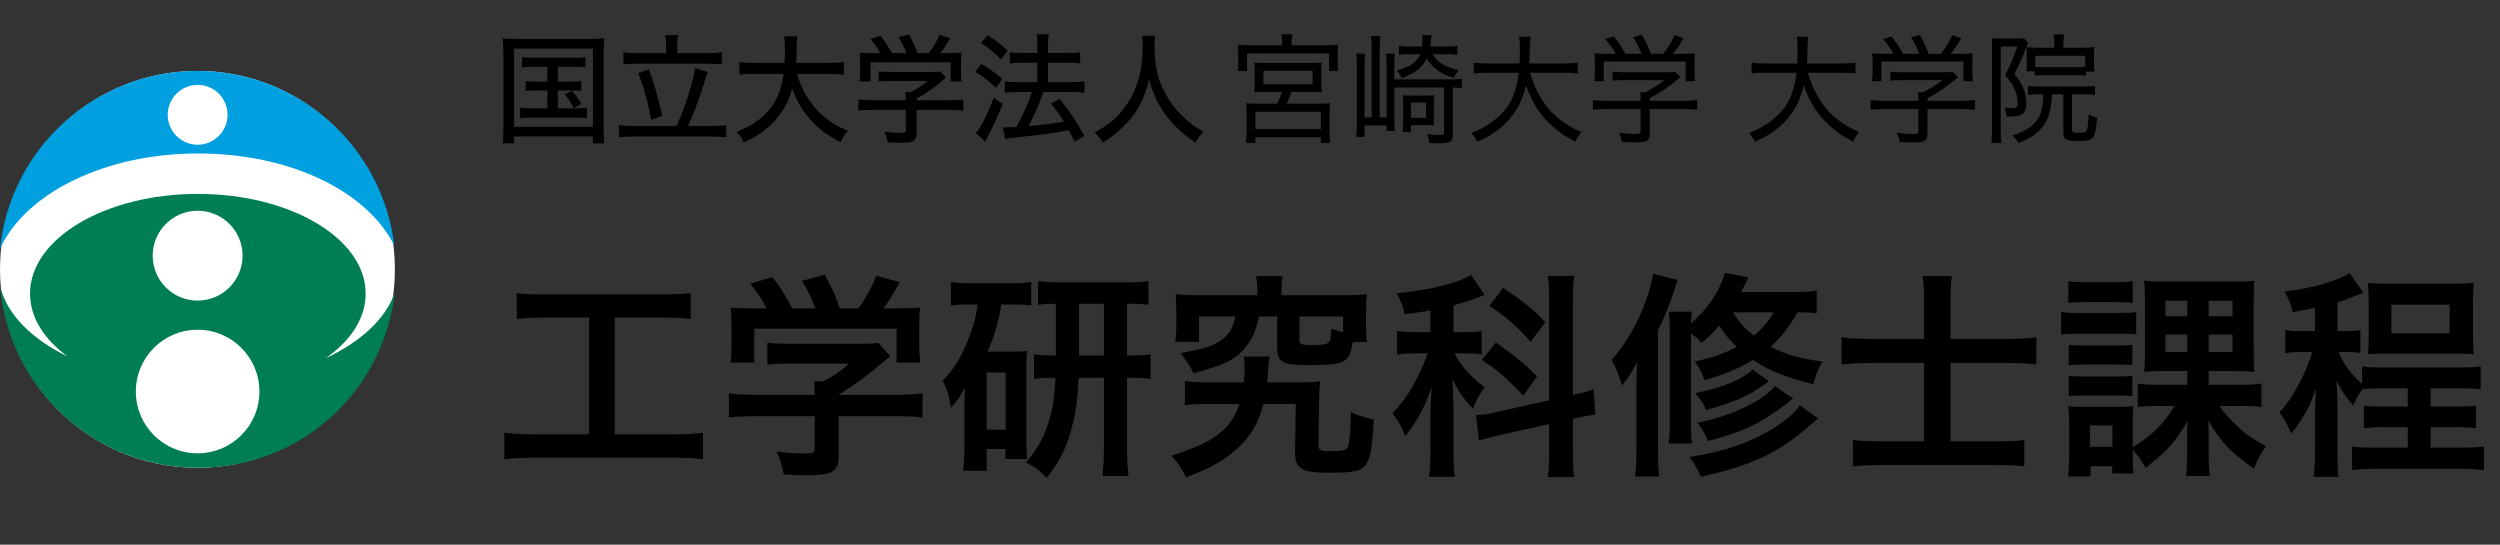 <svg width="280" height="61" viewBox="0 0 280 61" fill="none" xmlns="http://www.w3.org/2000/svg">
<rect x="0" y="0" width="280" height="61" fill="#333333" stroke="none"/>
<g clip-path="url(#clip0_1508_10170)">
<path d="M22.114 52.389C34.327 52.389 44.227 42.44 44.227 30.167C44.227 17.894 34.327 7.944 22.114 7.944C9.901 7.944 0 17.894 0 30.167C0 42.44 9.901 52.389 22.114 52.389Z" fill="white"/>
<path d="M22.104 7.944C10.609 7.944 1.153 16.673 0 27.861C2.806 21.693 11.669 17.189 22.167 17.189C32.665 17.189 41.186 21.521 44.164 27.505C42.852 16.488 33.476 7.944 22.104 7.944ZM22.136 16.21C20.286 16.21 18.785 14.709 18.785 12.858C18.785 11.008 20.286 9.507 22.136 9.507C23.987 9.507 25.488 11.008 25.488 12.858C25.488 14.709 23.987 16.21 22.136 16.21Z" fill="#009FDF"/>
<path d="M36.5 40.107C39.278 38.16 40.954 35.64 40.954 32.887C40.954 26.719 32.539 21.717 22.159 21.717C11.78 21.717 3.365 26.719 3.365 32.887C3.365 35.564 4.95 38.019 7.589 39.943C3.547 37.971 0.763 35.198 0.013 32.061C0.973 43.446 10.518 52.39 22.154 52.39C33.79 52.39 42.961 43.792 44.227 32.725C43.236 35.678 40.433 38.267 36.5 40.109V40.107ZM22.134 23.603C24.915 23.603 27.167 25.857 27.167 28.636C27.167 31.414 24.912 33.668 22.134 33.668C19.356 33.668 17.101 31.414 17.101 28.636C17.101 25.857 19.356 23.603 22.134 23.603ZM22.134 50.772C18.312 50.772 15.213 47.673 15.213 43.85C15.213 40.029 18.312 36.929 22.134 36.929C25.956 36.929 29.055 40.029 29.055 43.85C29.055 47.673 25.956 50.772 22.134 50.772Z" fill="#007E53"/>
</g>
<path d="M61.312 7.48H59.698C59.125 7.48 58.818 7.493 58.472 7.547V6.4C58.858 6.453 59.085 6.467 59.698 6.467H64.298C64.912 6.467 65.218 6.453 65.565 6.4V7.547C65.192 7.493 64.912 7.48 64.312 7.48H62.472V9.147H63.938C64.538 9.147 64.792 9.133 65.112 9.08V10.2C64.765 10.147 64.498 10.133 63.938 10.133H62.472V12.133H64.472C65.045 12.133 65.365 12.12 65.738 12.053V13.24C65.352 13.187 64.992 13.173 64.472 13.173H59.538C58.952 13.173 58.672 13.187 58.258 13.24V12.053C58.632 12.12 58.952 12.133 59.538 12.133H61.312V10.133H60.045C59.498 10.133 59.218 10.147 58.872 10.2V9.08C59.205 9.133 59.445 9.147 60.045 9.147H61.312V7.48ZM63.258 10.587L64.045 10.16C64.485 10.64 64.752 11.013 65.112 11.627L64.272 12.12C63.872 11.387 63.658 11.053 63.258 10.587ZM56.378 14.293V5.92C56.378 5.32 56.352 4.813 56.298 4.293C56.725 4.347 57.138 4.36 57.858 4.36H66.112C66.792 4.36 67.178 4.347 67.685 4.293C67.632 4.773 67.605 5.253 67.605 5.92V14.293C67.605 15.2 67.618 15.653 67.685 16.053H66.405V15.28H57.578V16.053H56.298C56.352 15.68 56.378 15.2 56.378 14.293ZM57.578 5.44V14.2H66.405V5.44H57.578ZM74.605 5.947V4.987C74.605 4.613 74.578 4.32 74.512 3.933H75.938C75.872 4.267 75.845 4.613 75.845 4.973V5.947H79.205C79.912 5.947 80.432 5.92 80.845 5.853V7.213C80.378 7.16 79.872 7.133 79.205 7.133H71.418C70.765 7.133 70.272 7.16 69.818 7.213V5.853C70.218 5.92 70.725 5.947 71.418 5.947H74.605ZM70.978 14.107H75.752C76.605 12.387 77.672 9.093 77.845 7.627L79.285 8.067C79.165 8.307 79.138 8.373 78.898 9.187C78.325 11.04 77.698 12.72 77.058 14.107H79.738C80.378 14.107 80.912 14.08 81.338 14.027V15.387C80.885 15.32 80.418 15.293 79.738 15.293H70.978C70.285 15.293 69.778 15.32 69.325 15.387V14.027C69.778 14.08 70.285 14.107 70.978 14.107ZM71.472 8.187L72.685 7.76C73.285 9.427 73.592 10.52 74.178 12.987L72.938 13.427C72.592 11.507 72.112 9.787 71.472 8.187ZM92.925 8.28H89.285C89.618 9.573 90.245 10.8 91.125 11.88C92.178 13.16 93.285 13.96 94.965 14.653C94.578 15.093 94.445 15.307 94.138 15.933C92.618 15.133 91.618 14.387 90.658 13.28C89.818 12.32 89.205 11.253 88.725 9.92C88.325 11.493 87.552 12.8 86.352 13.96C85.498 14.787 84.565 15.387 83.298 15.947C83.045 15.4 82.912 15.213 82.512 14.773C84.125 14.12 85.218 13.387 86.098 12.347C87.032 11.253 87.512 10.053 87.752 8.28H84.418C83.632 8.28 83.232 8.307 82.818 8.373V6.947C83.205 7.013 83.672 7.04 84.432 7.04H87.872C87.898 6.387 87.912 6.053 87.912 5.533C87.912 4.893 87.885 4.44 87.818 4.067H89.312C89.245 4.533 89.218 4.787 89.218 5.573C89.205 6.2 89.205 6.533 89.178 7.04H92.912C93.645 7.04 94.112 7.013 94.512 6.947V8.373C94.058 8.307 93.632 8.28 92.925 8.28ZM97.845 5.947H98.592C98.245 5.32 98.045 5.027 97.485 4.36L98.618 4.013C99.112 4.627 99.405 5.08 99.885 5.947H101.512C101.312 5.36 101.032 4.8 100.632 4.173L101.805 3.853C102.312 4.787 102.472 5.16 102.752 5.947H104.018C104.592 5.227 104.872 4.76 105.218 3.893L106.418 4.28C106.072 4.893 105.645 5.52 105.312 5.947H106.085C106.938 5.947 107.192 5.933 107.685 5.893C107.645 6.227 107.632 6.507 107.632 7V8.133C107.632 8.48 107.658 8.8 107.698 9.12H106.472V6.973H97.498V9.12H96.272C96.312 8.827 96.338 8.507 96.338 8.133V7C96.338 6.507 96.325 6.227 96.285 5.893C96.858 5.947 97.032 5.947 97.845 5.947ZM102.658 12.307V14.827C102.658 15.787 102.352 15.987 100.898 15.987C100.578 15.987 99.898 15.96 99.432 15.933C99.312 15.333 99.245 15.133 99.058 14.747C99.738 14.84 100.312 14.88 100.752 14.88C101.352 14.88 101.445 14.84 101.445 14.56V12.307H97.672C97.005 12.307 96.525 12.333 96.138 12.387V11.147C96.552 11.2 97.058 11.227 97.658 11.227H101.445V11.08C101.445 10.813 101.432 10.56 101.405 10.32H101.978C102.712 9.96 103.245 9.6 103.898 9.067H99.712C99.205 9.067 98.778 9.093 98.405 9.133V7.987C98.792 8.04 99.205 8.053 99.738 8.053H104.312C104.805 8.053 105.072 8.04 105.312 8L105.952 8.693C105.765 8.867 105.632 8.96 105.592 9C104.565 9.88 103.792 10.413 102.658 11.04V11.227H106.338C106.952 11.227 107.498 11.2 107.885 11.147V12.387C107.498 12.333 106.992 12.307 106.325 12.307H102.658ZM116.178 7.027H114.458C113.952 7.027 113.512 7.053 113.098 7.107V5.853C113.432 5.907 113.885 5.933 114.472 5.933H116.178V5.213C116.178 4.52 116.165 4.173 116.098 3.84H117.458C117.392 4.267 117.378 4.547 117.378 5.213V5.933H119.672C120.218 5.933 120.592 5.907 120.978 5.853V7.107C120.605 7.053 120.258 7.027 119.685 7.027H117.378V9.2H120.138C120.672 9.2 121.072 9.173 121.458 9.12V10.387C121.098 10.333 120.645 10.307 120.138 10.307H116.872C116.205 12.08 115.992 12.573 115.192 14.12C117.418 13.907 118.125 13.813 119.152 13.613C118.672 12.84 118.405 12.467 117.712 11.587L118.698 11.08C119.818 12.493 120.352 13.28 121.458 15.213L120.365 15.867C120.045 15.227 119.938 15.027 119.712 14.587C117.872 14.92 116.992 15.053 114.912 15.267C113.405 15.427 113.005 15.48 112.578 15.56L112.325 14.24C112.525 14.267 112.632 14.267 112.765 14.267C113.018 14.267 113.338 14.253 113.818 14.227C114.578 12.867 115.152 11.627 115.578 10.307H113.925C113.392 10.307 112.952 10.333 112.538 10.387V9.12C112.912 9.173 113.352 9.2 113.938 9.2H116.178V7.027ZM109.872 4.8L110.632 3.96C111.538 4.533 112.058 4.933 112.858 5.68L112.098 6.653C111.392 5.92 110.752 5.387 109.872 4.8ZM109.218 8.053L109.912 7.173C110.832 7.707 111.258 8.013 112.258 8.813L111.552 9.827C110.698 9.04 110.138 8.6 109.218 8.053ZM111.298 10.933L112.298 11.653C111.778 12.987 111.445 13.707 110.645 15.28C110.605 15.36 110.538 15.48 110.365 15.853L109.285 14.907C109.538 14.653 109.738 14.333 110.085 13.68C110.632 12.627 110.872 12.093 111.298 10.933ZM127.925 4.013H129.378C129.338 4.227 129.298 4.867 129.298 5.307C129.298 6.32 129.458 7.627 129.658 8.4C129.992 9.613 130.778 11.107 131.632 12.133C132.098 12.707 132.805 13.387 133.472 13.907C133.832 14.2 134.138 14.387 134.792 14.76C134.365 15.187 134.178 15.44 133.898 15.987C132.298 14.88 131.405 14.027 130.458 12.733C129.645 11.613 129.125 10.467 128.698 8.84C128.445 9.987 128.205 10.653 127.712 11.64C127.205 12.64 126.618 13.413 125.712 14.28C124.978 14.987 124.498 15.347 123.485 15.973C123.205 15.467 123.005 15.2 122.578 14.84C124.058 14.04 124.805 13.453 125.672 12.4C127.272 10.44 127.978 8.2 127.978 5.133C127.978 4.613 127.965 4.36 127.925 4.013Z" fill="black"/>
<path d="M143.601 5.067V4.68C143.601 4.373 143.574 4.147 143.521 3.84H144.734C144.681 4.12 144.654 4.36 144.654 4.667V5.067H148.507C149.121 5.067 149.454 5.053 149.881 5.013C149.841 5.307 149.827 5.547 149.827 5.947V6.987C149.827 7.373 149.841 7.667 149.881 7.947H148.854V5.987H139.667V7.947H138.627C138.667 7.627 138.681 7.413 138.681 6.973V5.947C138.681 5.533 138.667 5.293 138.627 5.013C139.054 5.053 139.401 5.067 140.014 5.067H143.601ZM143.587 10.293H141.894C141.134 10.293 140.841 10.307 140.481 10.347C140.521 10.04 140.534 9.813 140.534 9.253V8C140.534 7.52 140.521 7.28 140.481 7C140.841 7.04 141.174 7.053 141.694 7.053H146.841C147.347 7.053 147.694 7.04 148.027 7C148.001 7.253 147.987 7.48 147.987 8.027V9.253C147.987 9.84 148.001 10.08 148.041 10.347C147.654 10.307 147.281 10.293 146.627 10.293H144.641C144.494 10.733 144.294 11.24 144.107 11.613H147.707C148.321 11.613 148.601 11.6 148.974 11.56C148.921 11.907 148.907 12.293 148.907 12.827V14.707C148.907 15.227 148.934 15.587 148.987 16H147.934V15.373H140.601V16H139.547C139.601 15.573 139.627 15.187 139.627 14.707V12.827C139.627 12.253 139.614 11.92 139.561 11.56C139.921 11.6 140.267 11.613 140.814 11.613H143.041C143.241 11.213 143.414 10.8 143.587 10.293ZM141.507 7.92V9.44H147.014V7.92H141.507ZM140.601 12.52V14.453H147.934V12.52H140.601ZM161.881 6.067H160.454C160.827 6.613 161.001 6.813 161.401 7.08C161.921 7.44 162.481 7.667 163.374 7.84C163.161 8.093 163.054 8.267 162.854 8.747C161.747 8.373 161.241 8.107 160.614 7.547C160.281 7.24 160.027 6.947 159.787 6.56C159.267 7.6 158.574 8.147 157.001 8.76C156.867 8.427 156.734 8.24 156.427 7.893C157.987 7.467 158.667 7 159.054 6.067H157.894C157.374 6.067 157.041 6.08 156.681 6.133V5.133C157.041 5.187 157.414 5.213 157.921 5.213H159.267C159.294 4.947 159.307 4.72 159.307 4.493C159.307 4.24 159.294 4.067 159.267 3.933H160.334C160.321 4.053 160.321 4.053 160.254 4.6C160.227 4.88 160.214 5 160.187 5.213H161.854C162.401 5.213 162.894 5.187 163.227 5.133V6.133C162.774 6.093 162.334 6.067 161.881 6.067ZM153.627 13.147V5.48C153.627 4.893 153.601 4.493 153.547 4.04H154.601C154.534 4.507 154.521 4.88 154.521 5.453V13.147H155.307V7.347C155.307 6.8 155.294 6.44 155.241 6H156.214C156.174 6.373 156.161 6.733 156.161 7.333V8.893H162.414C163.067 8.893 163.387 8.88 163.734 8.813V9.867C163.387 9.827 163.214 9.813 162.721 9.8V15C162.721 15.867 162.441 16.04 161.094 16.04C160.867 16.04 160.441 16.027 160.067 16.013C160.027 15.627 159.961 15.347 159.841 15.013C160.321 15.08 160.774 15.12 161.201 15.12C161.654 15.12 161.734 15.067 161.734 14.787V9.8H156.161V13.213C156.161 13.76 156.187 14.373 156.214 14.667H155.307V14.053H152.827V15.32H151.894C151.947 14.973 151.974 14.413 151.974 13.853V7.36C151.974 6.84 151.961 6.493 151.907 6H152.881C152.841 6.413 152.827 6.773 152.827 7.347V13.147H153.627ZM160.587 11.733V13.013C160.587 13.507 160.601 13.813 160.627 14.053C160.347 14.027 160.027 14.013 159.627 14.013H158.027V14.8H157.094C157.121 14.533 157.147 14.12 157.147 13.72V11.733C157.147 11.267 157.134 11.107 157.107 10.667C157.374 10.693 157.627 10.707 158.147 10.707H159.574C160.094 10.707 160.361 10.693 160.627 10.667C160.601 10.92 160.587 11.24 160.587 11.733ZM158.027 11.493V13.2H159.721V11.493H158.027ZM175.187 8.147H171.387C171.787 9.64 172.454 10.96 173.401 12.133C173.947 12.813 174.787 13.52 175.721 14.08C176.174 14.36 176.494 14.52 177.134 14.787C176.814 15.16 176.694 15.347 176.427 15.867C175.414 15.307 175.054 15.093 174.521 14.68C172.814 13.373 171.627 11.693 170.907 9.547C170.521 11.347 169.694 12.827 168.427 14C167.587 14.76 166.721 15.32 165.454 15.88C165.241 15.427 165.121 15.267 164.787 14.907C165.721 14.52 166.187 14.28 166.814 13.853C168.867 12.453 169.761 10.907 170.107 8.147H166.601C165.854 8.147 165.467 8.173 165.067 8.24V7.013C165.441 7.08 165.894 7.107 166.614 7.107H170.201C170.214 6.667 170.227 6.307 170.227 5.8C170.227 4.92 170.201 4.533 170.134 4.107H171.427C171.361 4.56 171.334 4.84 171.334 5.547C171.321 6.2 171.307 6.627 171.281 7.107H175.174C175.867 7.107 176.321 7.08 176.707 7.013V8.24C176.267 8.173 175.867 8.147 175.187 8.147ZM180.121 6.027H180.961C180.614 5.4 180.374 5.053 179.787 4.373L180.734 4.08C181.294 4.76 181.574 5.187 182.054 6.027H183.841C183.627 5.413 183.347 4.827 182.921 4.173L183.907 3.907C184.401 4.813 184.614 5.253 184.894 6.027H186.254C186.854 5.32 187.174 4.787 187.547 3.933L188.561 4.293C188.094 5.067 187.761 5.547 187.361 6.027H188.267C189.081 6.027 189.347 6.013 189.841 5.973C189.801 6.293 189.787 6.573 189.787 7.067V8.133C189.787 8.467 189.814 8.773 189.854 9.093H188.801V6.893H179.614V9.093H178.561C178.601 8.787 178.627 8.48 178.627 8.133V7.067C178.627 6.573 178.614 6.293 178.574 5.973C179.121 6.013 179.361 6.027 180.121 6.027ZM184.774 12.213V14.88C184.774 15.773 184.507 15.947 183.134 15.947C182.787 15.947 182.121 15.92 181.654 15.88C181.561 15.4 181.494 15.213 181.334 14.867C182.054 14.96 182.561 15 183.067 15C183.667 15 183.747 14.96 183.747 14.693V12.213H179.854C179.241 12.213 178.801 12.24 178.401 12.293V11.213C178.814 11.267 179.267 11.293 179.854 11.293H183.747V11.107C183.747 10.84 183.734 10.6 183.707 10.333H184.267C185.094 9.933 185.641 9.587 186.441 8.973H181.894C181.427 8.973 180.974 9 180.614 9.04V8.027C180.974 8.067 181.427 8.093 181.921 8.093H186.614C187.107 8.093 187.374 8.08 187.614 8.04L188.187 8.653C188.001 8.8 188.001 8.8 187.721 9.04C186.787 9.813 185.974 10.36 184.774 10.987V11.293H188.601C189.227 11.293 189.667 11.267 190.081 11.213V12.293C189.721 12.24 189.227 12.213 188.601 12.213H184.774ZM206.294 8.147H202.494C202.894 9.64 203.561 10.96 204.507 12.133C205.054 12.813 205.894 13.52 206.827 14.08C207.281 14.36 207.601 14.52 208.241 14.787C207.921 15.16 207.801 15.347 207.534 15.867C206.521 15.307 206.161 15.093 205.627 14.68C203.921 13.373 202.734 11.693 202.014 9.547C201.627 11.347 200.801 12.827 199.534 14C198.694 14.76 197.827 15.32 196.561 15.88C196.347 15.427 196.227 15.267 195.894 14.907C196.827 14.52 197.294 14.28 197.921 13.853C199.974 12.453 200.867 10.907 201.214 8.147H197.707C196.961 8.147 196.574 8.173 196.174 8.24V7.013C196.547 7.08 197.001 7.107 197.721 7.107H201.307C201.321 6.667 201.334 6.307 201.334 5.8C201.334 4.92 201.307 4.533 201.241 4.107H202.534C202.467 4.56 202.441 4.84 202.441 5.547C202.427 6.2 202.414 6.627 202.387 7.107H206.281C206.974 7.107 207.427 7.08 207.814 7.013V8.24C207.374 8.173 206.974 8.147 206.294 8.147ZM211.227 6.027H212.067C211.721 5.4 211.481 5.053 210.894 4.373L211.841 4.08C212.401 4.76 212.681 5.187 213.161 6.027H214.947C214.734 5.413 214.454 4.827 214.027 4.173L215.014 3.907C215.507 4.813 215.721 5.253 216.001 6.027H217.361C217.961 5.32 218.281 4.787 218.654 3.933L219.667 4.293C219.201 5.067 218.867 5.547 218.467 6.027H219.374C220.187 6.027 220.454 6.013 220.947 5.973C220.907 6.293 220.894 6.573 220.894 7.067V8.133C220.894 8.467 220.921 8.773 220.961 9.093H219.907V6.893H210.721V9.093H209.667C209.707 8.787 209.734 8.48 209.734 8.133V7.067C209.734 6.573 209.721 6.293 209.681 5.973C210.227 6.013 210.467 6.027 211.227 6.027ZM215.881 12.213V14.88C215.881 15.773 215.614 15.947 214.241 15.947C213.894 15.947 213.227 15.92 212.761 15.88C212.667 15.4 212.601 15.213 212.441 14.867C213.161 14.96 213.667 15 214.174 15C214.774 15 214.854 14.96 214.854 14.693V12.213H210.961C210.347 12.213 209.907 12.24 209.507 12.293V11.213C209.921 11.267 210.374 11.293 210.961 11.293H214.854V11.107C214.854 10.84 214.841 10.6 214.814 10.333H215.374C216.201 9.933 216.747 9.587 217.547 8.973H213.001C212.534 8.973 212.081 9 211.721 9.04V8.027C212.081 8.067 212.534 8.093 213.027 8.093H217.721C218.214 8.093 218.481 8.08 218.721 8.04L219.294 8.653C219.107 8.8 219.107 8.8 218.827 9.04C217.894 9.813 217.081 10.36 215.881 10.987V11.293H219.707C220.334 11.293 220.774 11.267 221.187 11.213V12.293C220.827 12.24 220.334 12.213 219.707 12.213H215.881ZM228.867 10.56H228.374C227.827 10.56 227.521 10.573 227.147 10.627V9.627C227.494 9.667 227.894 9.693 228.387 9.693H233.361C233.934 9.693 234.267 9.68 234.641 9.613V10.64C234.254 10.587 233.894 10.56 233.361 10.56H232.067V14.56C232.067 14.813 232.214 14.867 232.947 14.867C233.414 14.867 233.601 14.813 233.694 14.64C233.814 14.427 233.881 13.947 233.934 12.813C234.294 13.027 234.454 13.08 234.881 13.173C234.667 15.56 234.481 15.8 232.894 15.8C231.467 15.8 231.094 15.627 231.094 14.947V10.56H229.841C229.707 12.347 229.481 13.173 228.894 14.027C228.334 14.853 227.534 15.413 226.081 16.027C225.841 15.653 225.667 15.44 225.387 15.187C226.881 14.68 227.667 14.173 228.187 13.373C228.627 12.707 228.787 12.04 228.867 10.56ZM230.081 5.347V4.84C230.081 4.453 230.054 4.133 230.001 3.867H231.187C231.134 4.12 231.107 4.4 231.107 4.853V5.347H233.321C233.787 5.347 234.214 5.32 234.561 5.28C234.534 5.56 234.521 5.72 234.521 6.173V7.107C234.521 7.493 234.534 7.72 234.574 8.013H233.627V8.467C233.294 8.427 233.014 8.413 232.627 8.413H228.894C228.494 8.413 228.187 8.427 227.881 8.467V7.987H226.961C227.001 7.6 227.001 7.493 227.001 7.067V6.16C227.001 5.773 226.987 5.627 226.961 5.293C227.467 5.333 227.747 5.347 228.334 5.347H230.081ZM233.547 7.48V6.253H227.947V7.48C228.214 7.507 228.427 7.52 228.907 7.52H232.627C233.081 7.52 233.294 7.507 233.547 7.48ZM223.107 14.68V5.347C223.107 4.973 223.094 4.653 223.067 4.28C223.267 4.307 223.574 4.32 223.974 4.32H225.854C226.294 4.32 226.494 4.307 226.681 4.267L227.161 4.813C227.107 4.907 227.027 5.093 226.961 5.253C226.507 6.427 226.121 7.293 225.627 8.293C226.214 9.053 226.441 9.427 226.654 9.973C226.841 10.467 226.947 11.053 226.947 11.587C226.947 12.72 226.507 13.053 225.014 13.053C224.947 13.053 224.854 13.053 224.734 13.053C224.694 12.6 224.641 12.373 224.507 12.04C224.787 12.093 225.041 12.12 225.281 12.12C225.867 12.12 225.987 12.013 225.987 11.467C225.987 10.907 225.814 10.28 225.507 9.693C225.321 9.333 225.054 8.987 224.574 8.413C225.147 7.32 225.547 6.387 225.934 5.213H224.081V14.707C224.081 15.28 224.094 15.627 224.147 16.013H223.027C223.081 15.653 223.107 15.227 223.107 14.68Z" fill="black"/>
<path d="M65.972 35.566H61.034C59.69 35.566 58.834 35.615 57.881 35.713V32.829C58.736 32.926 59.567 32.975 61.058 32.975H74.21C75.652 32.975 76.434 32.926 77.363 32.829V35.713C76.361 35.615 75.554 35.566 74.234 35.566H68.856V48.644H75.407C76.825 48.644 77.754 48.595 78.732 48.473V51.431C77.827 51.309 76.727 51.26 75.407 51.26H59.812C58.541 51.26 57.514 51.309 56.487 51.431V48.473C57.489 48.595 58.37 48.644 59.861 48.644H65.972V35.566ZM91.247 46.615H84.623C83.352 46.615 82.398 46.664 81.641 46.762V44.049C82.472 44.171 83.45 44.22 84.598 44.22H91.247V44.049C91.247 43.56 91.223 43.12 91.174 42.704H92.225C93.276 42.166 94.083 41.629 95.109 40.724H88.387C87.385 40.724 86.725 40.749 85.943 40.822V38.377C86.676 38.475 87.361 38.5 88.412 38.5H96.503C97.456 38.5 97.921 38.475 98.361 38.402L99.705 39.893C99.29 40.235 99.29 40.235 98.825 40.626C97.09 42.117 95.843 43.022 93.936 44.195V44.22H100.316C101.514 44.22 102.589 44.171 103.323 44.049V46.762C102.614 46.664 101.563 46.615 100.292 46.615H93.936V50.893C93.936 51.749 93.863 52.091 93.618 52.433C93.203 53.044 92.372 53.24 90.172 53.24C89.854 53.24 89.047 53.215 87.776 53.142C87.507 51.846 87.385 51.431 86.969 50.551C88.143 50.722 89.243 50.795 90.001 50.795C91.076 50.795 91.247 50.722 91.247 50.233V46.615ZM84.721 34.54H85.87C85.307 33.464 84.99 32.975 84.036 31.777L86.505 31.044C87.361 32.095 87.923 32.975 88.73 34.54H91.321C90.905 33.391 90.514 32.535 89.829 31.46L92.372 30.751C93.374 32.633 93.521 32.975 94.058 34.54H96.136C96.87 33.562 97.725 32.022 98.141 30.873L100.781 31.606C100.218 32.657 99.51 33.782 98.947 34.54H100.047C101.709 34.54 102.174 34.515 103.054 34.442C102.981 35.053 102.956 35.542 102.956 36.471V38.744C102.956 39.404 103.005 40.015 103.078 40.602H100.414V36.813H84.476V40.602H81.812C81.909 40.04 81.934 39.477 81.934 38.72V36.471C81.934 35.591 81.909 35.078 81.836 34.442C82.936 34.54 83.083 34.54 84.721 34.54ZM118.258 39.82V34.026C117.501 34.026 116.889 34.051 116.254 34.149V31.484C116.767 31.582 117.672 31.631 118.943 31.631H126.007C127.083 31.631 127.889 31.582 128.623 31.484V34.149C127.865 34.051 127.498 34.026 126.227 34.026V39.82H126.423C127.694 39.82 128.183 39.795 128.867 39.697V42.435C128.158 42.337 127.645 42.313 126.423 42.313H126.227V50.282C126.227 51.358 126.276 52.286 126.398 53.313H123.489C123.587 52.237 123.636 51.504 123.636 50.306V42.313H120.801C120.703 44.489 120.556 45.784 120.214 47.202C119.603 49.866 118.845 51.48 117.207 53.533C116.547 52.751 115.912 52.286 114.909 51.797C116.376 50.111 117.183 48.522 117.745 46.175C118.014 45.1 118.136 43.951 118.209 42.313C117.012 42.313 116.621 42.337 115.814 42.435V39.697C116.547 39.795 116.963 39.82 118.258 39.82ZM120.849 39.82H123.636V34.026H120.849V39.82ZM109.507 34.1H108.603C107.723 34.1 107.209 34.124 106.501 34.222V31.582C107.136 31.68 107.943 31.729 108.872 31.729H113.149C114.201 31.729 114.763 31.704 115.496 31.582V34.197C114.836 34.124 114.249 34.1 113.394 34.1H112.147C111.829 36.08 111.414 37.522 110.607 39.38H113.565C114.298 39.38 114.543 39.355 115.032 39.306C114.958 39.942 114.958 40.26 114.958 41.091V49.5C114.958 50.502 114.983 50.82 115.032 51.406H112.612V50.282H110.509V52.726H107.869C107.967 52.017 108.016 51.235 108.016 50.233V45.76C108.016 44.806 108.016 44.709 108.065 43.389C107.649 44.244 107.307 44.733 106.525 45.662C106.232 44.097 106.085 43.633 105.572 42.631C106.916 41.286 107.821 39.795 108.676 37.4C109.116 36.226 109.287 35.542 109.507 34.1ZM110.509 41.726V48.131H112.636V41.726H110.509ZM140.821 33.073V32.511C140.821 31.826 140.772 31.435 140.674 30.922H143.656C143.558 31.386 143.534 31.826 143.534 32.511V33.073H150.403C151.527 33.073 152.138 33.049 153.092 32.951C153.018 33.489 152.994 33.953 152.994 34.76V36.495C152.994 37.253 153.018 37.742 153.092 38.304H151.503C151.307 39.673 151.014 40.235 150.305 40.553C149.743 40.797 148.643 40.895 146.296 40.895C143.754 40.895 143.045 40.504 143.045 39.086V35.444H141.016C140.625 37.057 140.381 37.693 139.721 38.597C138.596 40.162 137.252 40.871 133.683 41.8C133.243 40.969 132.949 40.48 132.216 39.551C135.149 39.013 136.176 38.646 137.081 37.864C137.789 37.253 138.156 36.544 138.352 35.444H134.294V38.28H131.629C131.703 37.742 131.752 37.204 131.752 36.446V34.76C131.752 33.977 131.727 33.513 131.654 32.951C132.583 33.049 133.218 33.073 134.343 33.073H140.821ZM150.427 37.204V35.444H145.538V38.035C145.538 38.573 145.734 38.646 147.078 38.646C148.276 38.646 148.765 38.524 148.936 38.206C149.034 37.986 149.083 37.522 149.107 36.813C149.669 37.033 149.889 37.082 150.427 37.204ZM141.921 42.826H145.269C146.541 42.826 147.078 42.802 147.836 42.729C147.787 43.364 147.763 43.78 147.738 44.929L147.665 49.744C147.641 50.38 147.861 50.526 148.741 50.526C150.549 50.526 150.818 50.453 150.989 49.964C151.161 49.402 151.283 48.106 151.307 46.151C152.261 46.591 152.627 46.713 153.874 46.982C153.483 52.775 153.336 52.946 148.765 52.946C145.783 52.946 145.049 52.482 145.049 50.697V50.526L145.123 45.246H141.505C140.943 47.373 140.136 48.766 138.694 50.135C137.227 51.504 135.369 52.555 132.827 53.46C132.338 52.433 132.069 52.017 131.214 51.04C134.196 50.062 135.638 49.377 136.836 48.326C137.765 47.52 138.376 46.566 138.816 45.246H135.443C134.123 45.246 133.414 45.271 132.705 45.369V42.68C133.438 42.778 134.172 42.826 135.394 42.826H139.305C139.378 42.191 139.403 41.775 139.403 41.335C139.403 40.822 139.378 40.455 139.305 39.942H142.214C142.092 40.406 142.092 40.553 141.994 41.922C141.969 42.289 141.969 42.46 141.921 42.826ZM173.503 44.831V33.733C173.503 32.315 173.478 31.655 173.356 30.898H176.314C176.192 31.704 176.167 32.364 176.167 33.709V44.244C177.561 43.926 177.707 43.877 178.465 43.584L178.685 46.444C178.025 46.517 177.316 46.64 176.363 46.86L176.167 46.909V50.551C176.167 51.92 176.192 52.653 176.314 53.435H173.356C173.478 52.604 173.503 52.017 173.503 50.526V47.495L168.003 48.718C167.049 48.938 166.243 49.157 165.632 49.329L165.314 46.493C165.363 46.493 165.412 46.493 165.436 46.493C166.096 46.469 166.658 46.371 167.612 46.151L173.503 44.831ZM160.205 37.204V34.76C159.203 34.955 158.787 35.004 157.345 35.2C157.101 34.197 156.929 33.758 156.416 32.853C160.376 32.438 163.285 31.729 164.752 30.775L166.267 33.024C166.169 33.049 166.169 33.049 165.876 33.195C165.216 33.464 164.018 33.855 162.796 34.197V37.204H164.141C164.972 37.204 165.436 37.18 165.949 37.082V39.697C165.387 39.6 164.849 39.575 164.092 39.575H162.918C163.603 40.969 164.629 42.142 166.292 43.389C165.754 44.073 165.363 44.758 164.972 45.784C163.774 44.489 163.285 43.78 162.674 42.435C162.723 43.046 162.747 44.122 162.796 45.613V50.404C162.796 51.797 162.821 52.482 162.943 53.411H160.058C160.156 52.506 160.205 51.675 160.205 50.404V46.444C160.205 45.882 160.229 45.173 160.352 43.34C159.569 45.589 158.787 47.08 157.394 48.84C156.856 47.569 156.685 47.251 155.952 46.297C157.076 45.149 157.858 44 158.714 42.337C159.203 41.409 159.667 40.284 159.887 39.575H158.616C157.736 39.575 157.174 39.6 156.465 39.722V37.057C157.174 37.18 157.712 37.204 158.665 37.204H160.205ZM166.805 34.246L168.369 32.242C170.741 33.855 171.743 34.662 173.087 36.08L171.425 38.28C169.861 36.52 168.809 35.591 166.805 34.246ZM165.974 40.309L167.538 38.353C169.714 39.893 170.594 40.626 172.158 42.142L170.618 44.318C168.687 42.289 167.783 41.506 165.974 40.309ZM203.472 32.56V35.078C202.787 35.004 202.249 34.98 201.321 34.98C200.392 36.617 199.487 37.791 198.314 38.842C199.976 39.697 201.394 40.113 204.107 40.504C203.618 41.36 203.349 42.02 203.081 43.022C199.927 42.24 198.069 41.482 196.334 40.309C194.794 41.262 193.352 41.849 190.907 42.582C190.565 41.678 190.296 41.14 189.832 40.48C191.885 40.04 193.034 39.624 194.525 38.842C193.669 38.035 193.303 37.571 192.545 36.471C191.885 37.229 191.543 37.595 190.589 38.402C190.174 37.962 190.027 37.84 189.392 37.326V47.178C189.392 48.522 189.416 49.109 189.514 49.671H186.874C186.996 48.986 187.021 48.4 187.021 47.129V37.18C187.021 35.958 186.996 35.615 186.923 34.906H189.489C189.441 35.322 189.416 35.615 189.392 36.226C191.323 34.54 192.569 32.682 193.181 30.555L195.821 31.069C195.429 31.875 195.283 32.169 195.014 32.706H200.734C202.054 32.706 202.738 32.682 203.472 32.56ZM198.656 34.98H194.085C194.843 36.153 195.429 36.789 196.407 37.595C197.458 36.74 198.069 36.006 198.656 34.98ZM183.281 50.429V43.462C183.281 42.264 183.305 41.653 183.354 40.553C182.743 41.726 182.425 42.24 181.667 43.169C181.301 41.946 180.958 41.091 180.494 40.309C182.718 37.864 184.674 33.806 185.138 30.653L187.901 31.362C187.754 31.753 187.754 31.753 187.534 32.462C187.021 34.051 186.507 35.322 185.701 36.984V50.429C185.701 51.675 185.725 52.433 185.823 53.362H183.134C183.232 52.409 183.281 51.651 183.281 50.429ZM196.309 41.384L198.118 42.704C197.898 42.851 197.898 42.851 197.238 43.315C195.772 44.366 193.987 45.124 191.103 45.931C190.761 45.173 190.638 44.977 189.881 44.024C192.936 43.413 195.063 42.533 196.309 41.384ZM198.778 43.242L200.832 44.635C197.532 47.275 195.454 48.302 191.274 49.402C191.005 48.62 190.663 48.057 190.101 47.349C193.816 46.64 197.532 44.88 198.778 43.242ZM201.589 45.393L203.643 46.86C203.349 47.104 203.056 47.324 202.689 47.666C199.169 50.746 196.089 52.189 190.492 53.386C190.101 52.482 189.832 52.017 189.221 51.186C193.083 50.575 195.918 49.622 198.485 48.057C199.952 47.153 200.905 46.346 201.589 45.393ZM215.498 37.962V33.709C215.498 32.56 215.449 31.802 215.352 30.922H218.603C218.505 31.802 218.456 32.584 218.456 33.733V37.962H224.665C225.863 37.962 226.963 37.913 228.063 37.791V40.822C226.963 40.7 226.034 40.651 224.763 40.651H218.456V49.426H223.638C225.129 49.426 225.838 49.402 226.718 49.28V52.237C225.814 52.115 225.056 52.091 223.663 52.091H210.609C209.241 52.091 208.409 52.14 207.529 52.237V49.28C208.336 49.377 209.118 49.426 210.585 49.426H215.498V40.651H209.827C208.483 40.651 207.456 40.7 206.258 40.822V37.791C207.334 37.913 208.385 37.962 209.827 37.962H215.498ZM238.867 50.38V51.309C238.867 52.017 238.892 52.482 238.965 53.02H236.569V52.213H234.149V53.362H231.632C231.705 52.58 231.754 51.749 231.754 50.991V47.398C231.754 46.615 231.729 46.102 231.656 45.491C232.267 45.564 232.512 45.564 233.563 45.564H237.303C238.085 45.564 238.549 45.54 238.916 45.491C238.892 45.98 238.867 46.346 238.867 47.251V50.086C240.945 48.84 242.387 47.422 243.561 45.466H241.727C240.652 45.466 240.065 45.491 239.429 45.589V42.949C240.138 43.071 240.701 43.095 241.849 43.095H244.978V41.555H242.363C241.361 41.555 240.798 41.58 240.138 41.653C240.212 41.164 240.212 41.164 240.236 39.404V33.733C240.236 32.511 240.212 32.022 240.138 31.435C240.725 31.509 241.312 31.533 242.338 31.533H250.454C251.456 31.533 252.043 31.509 252.483 31.435C252.434 31.875 252.434 31.875 252.409 33.782V39.282C252.409 40.235 252.434 41.017 252.483 41.653C251.823 41.58 251.212 41.555 250.136 41.555H247.374V43.095H250.869C251.994 43.095 252.556 43.071 253.289 42.949V45.589C252.629 45.491 252.067 45.466 250.992 45.466H248.596C249.085 46.2 249.427 46.615 250.136 47.3C251.261 48.424 251.896 48.913 253.778 49.989C253.167 50.869 252.849 51.48 252.434 52.482C249.672 50.502 248.743 49.524 247.325 47.08C247.374 47.96 247.374 48.326 247.374 48.938V51.015C247.374 52.042 247.423 52.653 247.521 53.313H244.832C244.929 52.629 244.954 52.042 244.954 51.064V48.962C244.954 48.278 244.954 47.984 245.027 47.129C243.609 49.549 242.852 50.38 240.309 52.409C239.821 51.504 239.503 51.089 238.867 50.38ZM244.978 33.684H242.534V35.42H244.978V33.684ZM247.374 33.684V35.42H250.038V33.684H247.374ZM244.978 37.473H242.534V39.429H244.978V37.473ZM247.374 37.473V39.429H250.038V37.473H247.374ZM234.076 47.642V50.038H236.594V47.642H234.076ZM231.656 33.929V31.484C232.218 31.582 232.658 31.606 233.636 31.606H236.887C237.865 31.606 238.281 31.582 238.867 31.484V33.929C238.256 33.855 237.792 33.831 236.887 33.831H233.636C232.756 33.831 232.218 33.855 231.656 33.929ZM230.849 37.473V34.931C231.436 35.029 231.901 35.053 232.829 35.053H237.278C238.305 35.053 238.696 35.029 239.258 34.955V37.449C238.721 37.4 238.329 37.375 237.401 37.375H232.829C231.974 37.375 231.436 37.4 230.849 37.473ZM231.705 40.895V38.622C232.169 38.671 232.463 38.695 233.245 38.695H237.303C238.085 38.695 238.403 38.671 238.818 38.622V40.895C238.378 40.846 238.012 40.822 237.303 40.822H233.245C232.487 40.822 232.169 40.846 231.705 40.895ZM231.705 44.366V42.093C232.169 42.142 232.487 42.166 233.245 42.166H237.303C238.085 42.166 238.403 42.142 238.818 42.093V44.366C238.354 44.318 238.036 44.293 237.278 44.293H233.245C232.512 44.293 232.145 44.318 231.705 44.366ZM259.278 37.082V34.466C258.472 34.638 258.081 34.711 256.785 34.98C256.541 33.977 256.321 33.415 255.856 32.657C258.985 32.291 261.918 31.435 263.141 30.58L264.705 32.78C264.412 32.902 264.363 32.902 264.143 33C262.994 33.464 262.481 33.66 261.796 33.855V37.082H262.847C263.532 37.082 263.923 37.057 264.363 36.984V39.526C263.898 39.453 263.434 39.429 262.798 39.429H261.918C262.578 40.92 263.238 41.8 264.558 43.022V41.042C265.218 41.14 265.878 41.164 267.149 41.164H275.094C276.341 41.164 277.001 41.14 277.832 41.042V43.609C276.952 43.511 276.292 43.486 275.069 43.486H272.234V45.54H274.801C275.949 45.54 276.634 45.515 277.318 45.417V47.96C276.634 47.862 275.925 47.837 274.801 47.837H272.234V50.135H275.436C276.732 50.135 277.465 50.111 278.198 50.013V52.653C277.367 52.555 276.561 52.506 275.436 52.506H266.172C265.047 52.506 264.241 52.555 263.434 52.653V50.013C264.069 50.111 264.827 50.135 266.172 50.135H269.667V47.837H267.247C266.147 47.837 265.438 47.862 264.754 47.96V45.417C265.389 45.515 266.001 45.54 267.247 45.54H269.667V43.486H267.101C265.927 43.486 265.292 43.511 264.607 43.584C264.216 44.073 263.898 44.611 263.556 45.417C262.749 44.513 262.212 43.706 261.674 42.655C261.747 43.266 261.796 44.489 261.796 45.271V50.502C261.796 51.92 261.821 52.702 261.918 53.411H259.132C259.229 52.58 259.278 51.724 259.278 50.526V46.297C259.278 45.955 259.327 44.709 259.376 43.511C258.765 45.417 258.032 46.786 256.614 48.571C256.198 47.569 255.856 46.933 255.294 46.175C256.125 45.295 256.907 44.146 257.616 42.753C258.227 41.555 258.765 40.211 258.961 39.429H257.641C256.981 39.429 256.589 39.453 255.954 39.551V36.96C256.541 37.057 256.932 37.082 257.738 37.082H259.278ZM265.292 37.718V33.635C265.292 32.853 265.243 32.218 265.194 31.68C265.805 31.753 266.392 31.777 267.296 31.777H274.947C275.901 31.777 276.463 31.753 277.074 31.68C277.001 32.266 276.976 32.853 276.976 33.635V37.693C276.976 38.646 277.001 39.111 277.074 39.673C276.487 39.624 275.852 39.6 274.923 39.6H267.321C266.416 39.6 265.781 39.624 265.194 39.673C265.267 39.111 265.292 38.671 265.292 37.718ZM267.834 34.124V37.326H274.361V34.124H267.834Z" fill="black"/>
<defs>
<clipPath id="clip0_1508_10170">
<rect width="44.227" height="44.444" fill="white" transform="translate(0 7.944)"/>
</clipPath>
</defs>
</svg>
